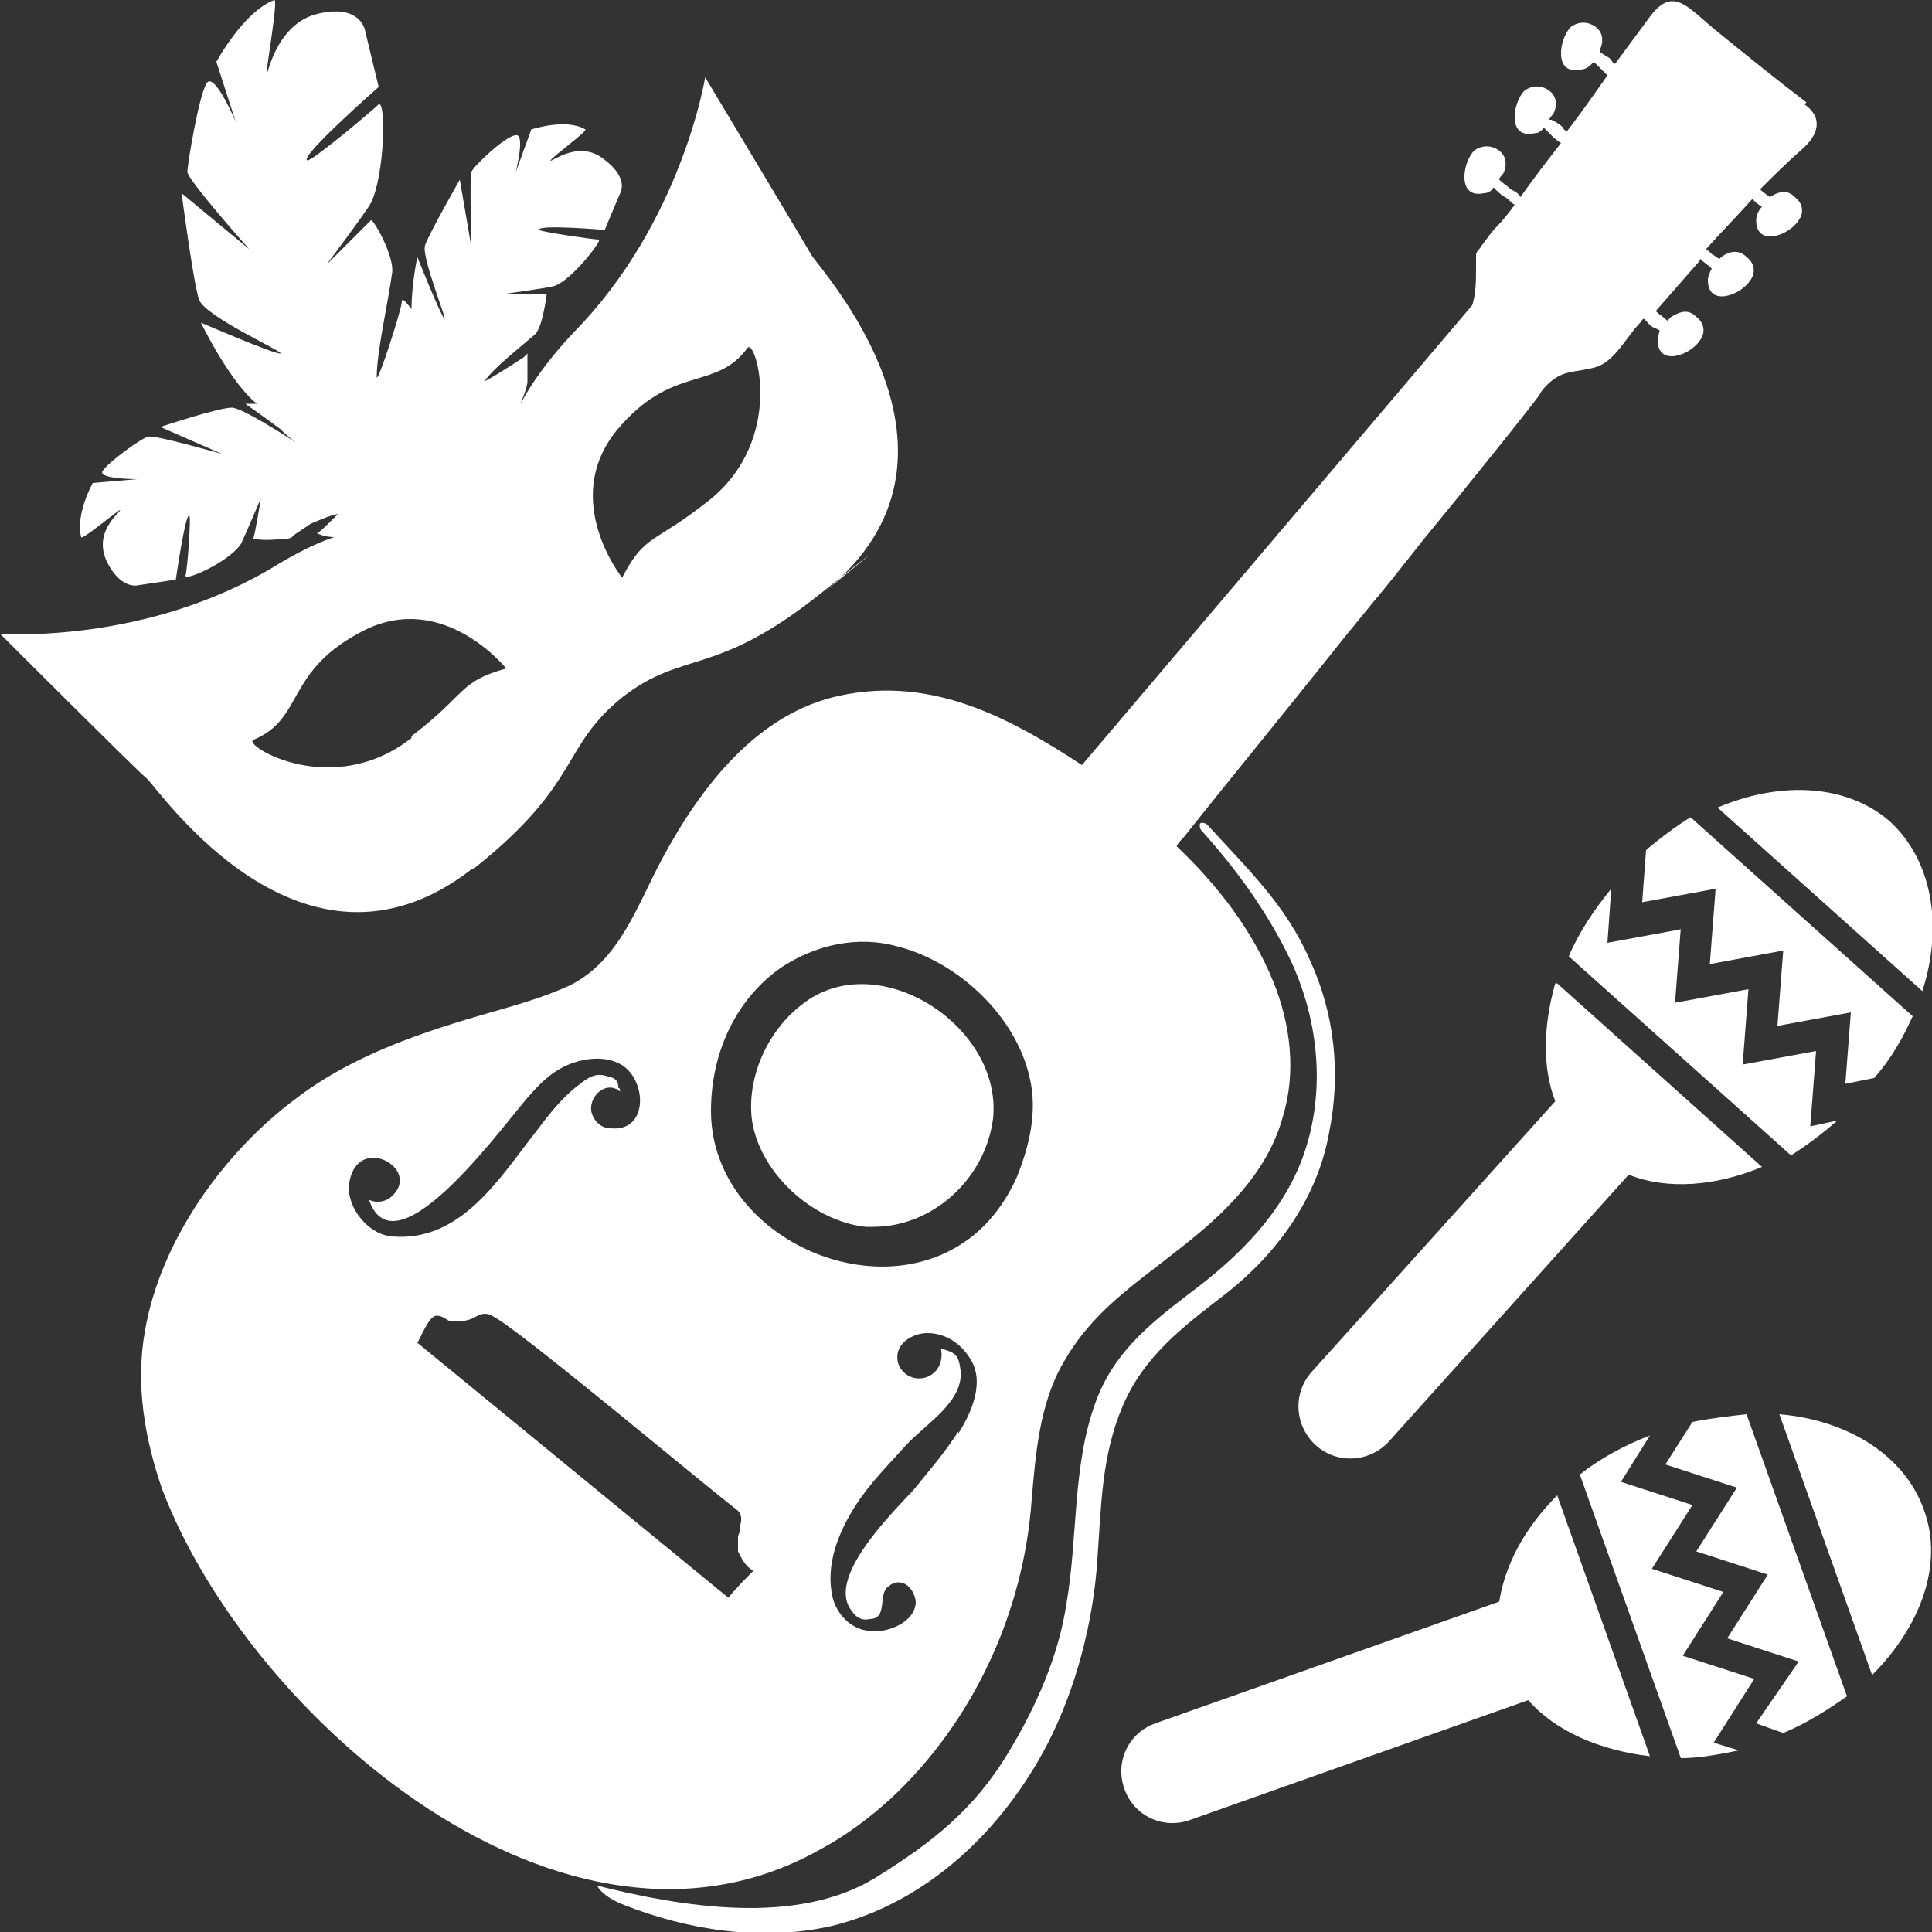 <?xml version="1.0" standalone="no"?>
			<!DOCTYPE svg PUBLIC "-//W3C//DTD SVG 1.1//EN" "http://www.w3.org/Graphics/SVG/1.1/DTD/svg11.dtd"><svg xmlns="http://www.w3.org/2000/svg" xmlns:xlink="http://www.w3.org/1999/xlink" version="1.1" fill="#FFF" width="100" height="100" viewBox="0 0 100 100" xml:space="preserve"><rect x="0" y="0" width="100" height="100" fill="#333333" stroke="none"/>  <g>  	<g id="_Шар_1">  		<g>  			<g>  				<path class="st0" d="M62.5,42.7L62.5,42.7c-0.1-0.1-0.4-0.2-0.4,0c0,0.1,0,0.2,0.1,0.3c1.8,2,3.4,4.2,4.6,6.7  					c1.4,3,1.8,6.5,0.8,9.7S64.2,65,61.5,67c-2.1,1.6-3.9,3.1-4.8,5.6c-1.2,3.3-0.9,6.9-1.5,10.4c-0.4,2.7-1.6,5.4-3,7.7  					c-1.8,3-4,4.7-6.9,6.5c-4.1,2.5-10,1.5-14.4,0.4c0.3,0.5,0.9,0.8,1.4,1c3.3,1.3,7.1,1.9,10.7,1.1c5-1.2,8.9-5,11.2-9.4  					c1.5-2.9,2.4-6.4,2.6-9.6c0.2-2.7,0.2-5.3,1.3-7.9s3.1-4.1,5.3-5.8c2.7-2.1,4.8-5,5.4-8.4c0.6-3,0.3-6.1-1-8.9  					C66.6,46.9,64.6,45,62.5,42.7L62.5,42.7z"/>  				<path class="st0" d="M41.5,52c-1.7,1.3-2.8,3.6-2.6,5.8c0.3,2.8,3.1,5.4,5.9,5.7c0.1,0,0.2,0,0.4,0c3.1,0,5.8-2.5,6.2-5.6  					C51.9,53.1,45.4,48.9,41.5,52z"/>  				<path class="st0" d="M93.5,5.3c-1.7-1.3-3.3-2.6-4.9-3.9c-1.4-1.2-2.1-2.1-3.3-0.4c-0.6,0.8-1.1,1.5-1.7,2.3  					c-0.1,0-0.2-0.2-0.3-0.3c-0.2-0.1-0.3-0.2-0.5-0.3c0,0,0,0,0-0.1C83,2.2,83,1.7,82.6,1.4c-0.4-0.3-0.9-0.3-1.3,0  					c-0.6,0.6-0.9,2.5,0.5,2.2c0.3,0,0.5-0.2,0.7-0.4c0,0,0.2,0.2,0.3,0.3c0.1,0.1,0.3,0.3,0.4,0.4c-0.7,1-1.4,2-2.1,2.9  					c0,0-0.2-0.1-0.2-0.2c-0.2-0.2-0.4-0.3-0.6-0.4c0,0,0,0-0.1,0c0-0.1,0.1-0.2,0.2-0.3c0.2-0.4,0.2-0.9-0.2-1.2  					c-0.4-0.3-0.9-0.3-1.3,0c-0.6,0.6-0.9,2.5,0.5,2.2c0.2,0,0.4-0.1,0.5-0.3C80,6.7,80.2,6.9,80.3,7s0.3,0.3,0.5,0.4  					c-0.7,0.9-1.4,1.8-2.1,2.8c-0.1-0.2-0.3-0.3-0.5-0.4c-0.2-0.2-0.4-0.3-0.6-0.5c0-0.1,0.1-0.2,0.2-0.3C78,8.6,78,8.1,77.6,7.8  					c-0.4-0.3-0.9-0.3-1.3,0c-0.6,0.6-0.9,2.5,0.5,2.2c0.2,0,0.4-0.1,0.5-0.3c0.2,0.2,0.4,0.4,0.6,0.5s0.3,0.3,0.5,0.4  					c-0.3,0.4-0.6,0.8-0.9,1.1s-0.5,0.6-0.8,1c-0.1,0.2-0.3,0.3-0.3,0.5s0,0.4,0,0.6c0,0.7,0,1.4-0.2,2L56,39.6  					c-3.8-2.5-7.8-4.6-12.5-3.6c-4.3,0.9-7.2,4.7-9.2,8.4c-1.3,2.4-2.2,5.3-4.8,6.6c-1.3,0.6-2.7,1-4.1,1.4c-3.5,1-7.1,2.2-10,4.4  					c-3.8,2.8-7.1,7.4-7.9,12.1c-0.5,2.8,0,5.6,0.9,8.2c4.5,11.8,20.9,26.1,34.1,18.6c1.3-0.7,2.5-1.6,3.6-2.6  					c4.3-4,6.9-9.7,7.3-15.5c0.2-2.3,0.4-4.9,1.6-7c1.5-2.7,3.7-4.1,6.1-6c2.3-1.8,4.5-3.9,5.3-6.8c0.7-2.3,0.4-4.8-0.5-7  					c-1.1-2.7-2.9-5-5-7c0.1-0.2,0.3-0.4,0.4-0.5c2.7-3.4,5.5-6.8,8.2-10.2c3-3.7,1.2-1.4,4.2-5.2c1.9-2.3,6-7.4,6-7.5  					c0.1-0.2,0.3-0.4,0.4-0.5c0.8-0.8,1.5-0.6,2.5-0.9s1.6-1.6,2.3-2.3c0,0,0.1-0.2,0.2-0.2c0.2,0.2,0.3,0.4,0.6,0.5  					c0,0,0,0,0.2,0.1c0,0.1-0.1,0.3-0.1,0.5c0,1.4,1.7,0.8,2.2,0c0.3-0.4,0.2-0.9-0.2-1.2c-0.4-0.4-0.8-0.3-1.3,0  					c0,0-0.1,0.1-0.2,0.2l0,0c-0.2-0.2-0.4-0.3-0.6-0.5l0,0c0.7-0.8,1.4-1.6,2.1-2.4c0,0,0.2-0.2,0.2-0.3c0.2,0.2,0.4,0.3,0.6,0.5  					c-0.1,0.2-0.2,0.4-0.2,0.6c0,1.4,1.7,0.8,2.2,0c0.3-0.4,0.2-0.9-0.2-1.2c-0.4-0.4-0.9-0.3-1.3,0c0,0,0,0-0.1,0.1  					c0,0-0.2-0.1-0.3-0.2c-0.1,0-0.2-0.2-0.4-0.3c0.8-0.9,1.6-1.7,2.4-2.6c0.1,0.1,0.3,0.3,0.5,0.4c-0.2,0.2-0.3,0.5-0.3,0.7  					c0,1.4,1.7,0.8,2.2,0c0.3-0.4,0.2-0.9-0.2-1.2c-0.4-0.4-0.8-0.3-1.3,0l0,0c-0.1-0.1-0.3-0.2-0.5-0.4c0.7-0.7,1.4-1.4,2.2-2.1  					c0.8-0.7,1.1-1.6,0.1-2.3L93.5,5.3z M20.4,64c-1.3,0-2.6-1.6-2.3-2.9c0.5-2.4,3.7-0.6,2.2,0.8c-0.3,0.3-0.8,0.4-1.2,0.2  					c1.4,4.1,7.4-4.5,8.4-5.5c0.6-0.7,1.3-1.3,2.2-1.6c0.9-0.3,1.9-0.3,2.6,0.2c1.2,0.9,1.2,3.4-0.7,3.2c-0.5,0-0.9-0.4-1-0.9  					c-0.1-0.8,0.8-1.6,1.5-1c0,0,0-0.2-0.1-0.2c0-0.2,0-0.5-0.6-0.6c-0.6-0.2-1,0.1-1.5,0.5c-0.8,0.6-1.5,1.5-2.1,2.3  					c-1.9,2.4-3.9,5.8-7.5,5.5H20.4z M37.7,82.7L21.6,69.5c0.2-0.3,0.6-1.4,1-1.4c0.3,0,0.5,0.2,0.7,0.3c0.3,0,0.7,0,1-0.1  					s0.5-0.3,0.8-0.3s0.5,0.2,0.7,0.3c2,1.3,10.1,8.1,12.4,9.9c0.2,0.2,0.2,0.5,0.1,0.8c0,0.2,0,0.3-0.1,0.5c0,0.1,0,0.3,0,0.4  					s0,0.2,0,0.4c0.2,0.4,0.4,0.8,0.8,1C38.6,81.7,38.1,82.2,37.7,82.7L37.7,82.7z M49.6,74.1c-0.7,1.1-1.5,2-2.3,3  					c-1.1,1.2-4.6,4.6-3.2,6.3c0.2,0.3,0.5,0.5,0.9,0.4c1,0,0.4-1.3,1-1.7c0.6-0.5,1.3,0,1.4,0.8c0,1.1-1.6,1.7-2.5,1.5  					c-0.9-0.1-1.6-0.9-1.8-1.7c-0.4-1.7,0.3-3.4,1.2-4.8c0.7-1.1,1.7-2.1,2.6-3.1c1-1.1,3.1-2.3,2.8-4c-0.1-0.7-0.3-0.8-1-1  					c0.1,0.4,0,0.9-0.3,1.2c-0.6,0.6-1.6,0.4-1.9-0.4c-0.3-1,0.7-1.6,1.5-1.6c0.9,0,1.7,0.5,2.2,1.3c0.8,1.2,0.1,2.8-0.6,3.9  					L49.6,74.1z M52.6,61c-0.6,1.3-1.5,2.5-2.7,3.3c-5,3.4-13.1-0.5-13.1-6.8c0-2.9,1.2-5.7,3.6-7.4c1.8-1.2,4-1.7,6.1-1.1  					c3.1,0.8,6.1,3.6,6.8,6.8C53.7,57.5,53.3,59.3,52.6,61z"/>  			</g>  			<path class="st0" d="M29.7,17.2c-1.7,1.8-2.8,3.5-3.4,5.1l0,0c0,0,0.9-1.8,1-2.5c0-0.2,0-0.5,0-0.7c0-0.5,0-0.9,0-0.8  				c0,0,0,0-0.2,0.2c-0.6,0.4-2.2,1.4-2,1.2c0.5-0.7,1.8-1.7,2.6-2.4c0.4-0.4,0.6-2.1,0.6-2.1c-0.2,0-2.1,0-2.1,0s2.2-0.3,2.5-0.4  				c0.9-0.3,2.5-2.4,2.3-2.4c-0.3,0-3-0.4-3.1-0.5c-0.1-0.3,3.4,0,3.4,0l0.8-1.9c0,0,0.5-0.8-0.9-1.8c-1.3-1-2.8,0.3-2.7,0.1  				c0.1-0.2,1.9-1.5,1.8-1.6c-1-0.6-2.8,0-2.8,0l-0.8,2.2c0,0,0.5-2,0-1.9c-0.5,0-2.2,1.6-2.3,1.9c-0.1,0.2,0,3.9,0,3.9l-0.6-3.5  				c0,0-1.6,2.8-1.8,3.4c-0.2,0.6,1.2,4,1,3.8s-1.4-3.2-1.4-3.2s-0.3,1.4-0.3,2.7c-0.3-0.4-0.5-0.6-0.5-0.4c0,0.4-1.3,4.4-1.3,3.9  				c0-1.3,0.6-3.9,0.8-5.4c0.1-0.9-1-2.8-1.1-2.7c-0.2,0.2-2.3,2.3-2.3,2.3s2.1-2.8,2.3-3.2c0.7-1.4,0.8-5.3,0.4-5.1  				c-0.3,0.3-3.5,3-3.7,2.9c-0.4-0.2,3.7-3.8,3.7-3.8l-0.7-2.9c0,0-0.2-1.4-2.4-0.9c-2.3,0.5-2.7,3.5-2.7,3.1S14.4,0,14.2,0  				c-1.6,0.6-3,3.2-3,3.2l1,3.1c0,0-1.1-2.6-1.5-2s-1,4.2-1,4.6s3.2,4,3.2,4L9.4,10c0,0,0.6,4.6,0.9,5.5c0.3,0.9,4.6,2.8,4.2,2.8  				c-0.4,0-4.1-1.6-4.1-1.6s1.5,3.1,2.9,4.2c-0.4,0-0.6,0-0.6,0s1,0.7,1.8,1.3l0,0c0.1,0.1,0.4,0.4,0.8,0.7  				c-0.6-0.4-2.8-1.8-3.3-1.8c-0.7,0-3.7,1-3.7,1l3.2,1.4c0,0-3.5-1-3.8-0.9c-0.3,0-2.2,1.4-2.4,1.8c-0.2,0.4,1.8,0.4,1.8,0.4  				L4.8,25c0,0-0.9,1.6-0.6,2.8c0,0.2,1.8-1.3,2-1.4c0.2,0-1.4,1-0.7,2.6c0.7,1.5,1.6,1.3,1.6,1.3l2-0.3c0,0,0.5-3.5,0.7-3.3  				c0.1,0-0.1,2.8-0.2,3.1c0,0.3,2.4-0.8,2.9-1.7c0.1-0.2,1-2.3,1-2.3s-0.3,1.9-0.4,2.1c0,0,0.7,0.1,1.4,0c0.3,0,0.6,0,0.7-0.2  				c0.3-0.2,0.6-0.4,0.9-0.6c0.5-0.2,0.9-0.4,1.4-0.5c-0.5,0.5-1,1-1.1,1l0,0c0,0,0.4,0.2,0.9,0.2c-0.9,0.3-1.9,0.8-2.9,1.4  				C7.6,33.4,0,32.8,0,32.8s7,7,7.6,7.5s8,11.5,16.8,4.7c0,0,0.1,0,0.2-0.1c5.5-4.4,4.4-6.2,7.6-8.8l0,0c3.2-2.5,4.8-1,10.3-5.4  				s0.1,0,0.2-0.1c8.7-7-0.3-16.7-0.7-17.4C41.6,12.5,36.5,4,36.5,4S35.3,11.5,29.7,17.2L29.7,17.2z M21.3,38.2  				c-4.1,3.2-8.7,0.4-8.2,0.1c2.7-1.1,1.6-3.6,5.8-5.7c4.1-2,7.3,2,7.3,2c-2.5,0.7-2,1.3-4.9,3.5L21.3,38.2z M31.9,22.3  				c2.9-3.5,5.1-2,6.8-4.3c0.4-0.5,2,4.7-2,7.9c-2.9,2.3-3.3,1.7-4.5,4C32.2,29.9,29,25.9,31.9,22.3z"/>  			<g>  				<g>  					<path class="st0" d="M80.6,77.4l4.8,13.5c-2.6-0.3-4.9-1.3-6.3-2.9l-17.5,6.2c-1.4,0.5-2.9-0.2-3.4-1.6s0.2-2.9,1.6-3.4  						l17.8-6.3C77.9,81,78.9,79.1,80.6,77.4L80.6,77.4z"/>  					<path class="st0" d="M99.6,78.2c1,2.8-0.2,6-2.7,8.5l-4.8-13.5C95.6,73.5,98.6,75.3,99.6,78.2L99.6,78.2z"/>  					<path class="st0" d="M93.1,86l-3.7-1.2l2.1-3.3l-3.7-1.2l2.1-3.3l-3.7-1.2l1.4-2.2c1-0.2,1.9-0.3,2.8-0.4l5.2,14.6  						c-1,0.7-2.1,1.4-3.3,1.9l-1.4-0.5L93.1,86L93.1,86z"/>  					<path class="st0" d="M81.8,76.3c1-0.8,2.3-1.5,3.6-2l-1.5,2.4l3.7,1.2l-2.1,3.3l3.7,1.2l-2.1,3.3l3.7,1.2l-2.1,3.3l1.3,0.4  						c-1,0.2-2,0.4-3,0.4l-5.2-14.6V76.3z"/>  				</g>  				<g>  					<path class="st0" d="M80.6,50.9l10.6,9.5c-2.4,1-4.9,1.2-6.9,0.4L71.9,74.6c-1,1.1-2.7,1.2-3.8,0.2c-1.1-1-1.2-2.7-0.2-3.8  						l12.6-14c-0.7-1.8-0.6-4,0-6.1H80.6z"/>  					<path class="st0" d="M97.8,42.5c2.2,2,2.8,5.4,1.7,8.8l-10.6-9.5C92.2,40.4,95.6,40.6,97.8,42.5L97.8,42.5z"/>  					<path class="st0" d="M95.5,56.3l0.3-3.9L92,53.1l0.3-3.9l-3.8,0.7l0.3-3.9L85,46.7l0.2-2.7c0.7-0.6,1.5-1.2,2.3-1.7L99,52.6  						c-0.5,1.1-1.1,2.2-2,3.2l-1.5,0.3V56.3z"/>  					<path class="st0" d="M87,48l-0.3,3.9l3.8-0.7l-0.3,3.9l3.8-0.7l-0.3,3.9l1.4-0.3c-0.8,0.7-1.6,1.3-2.4,1.8L81.2,49.5  						c0.5-1.2,1.3-2.4,2.2-3.5l-0.2,2.8l3.8-0.7V48z"/>  				</g>  			</g>  		</g>  	</g>  </g>  </svg>